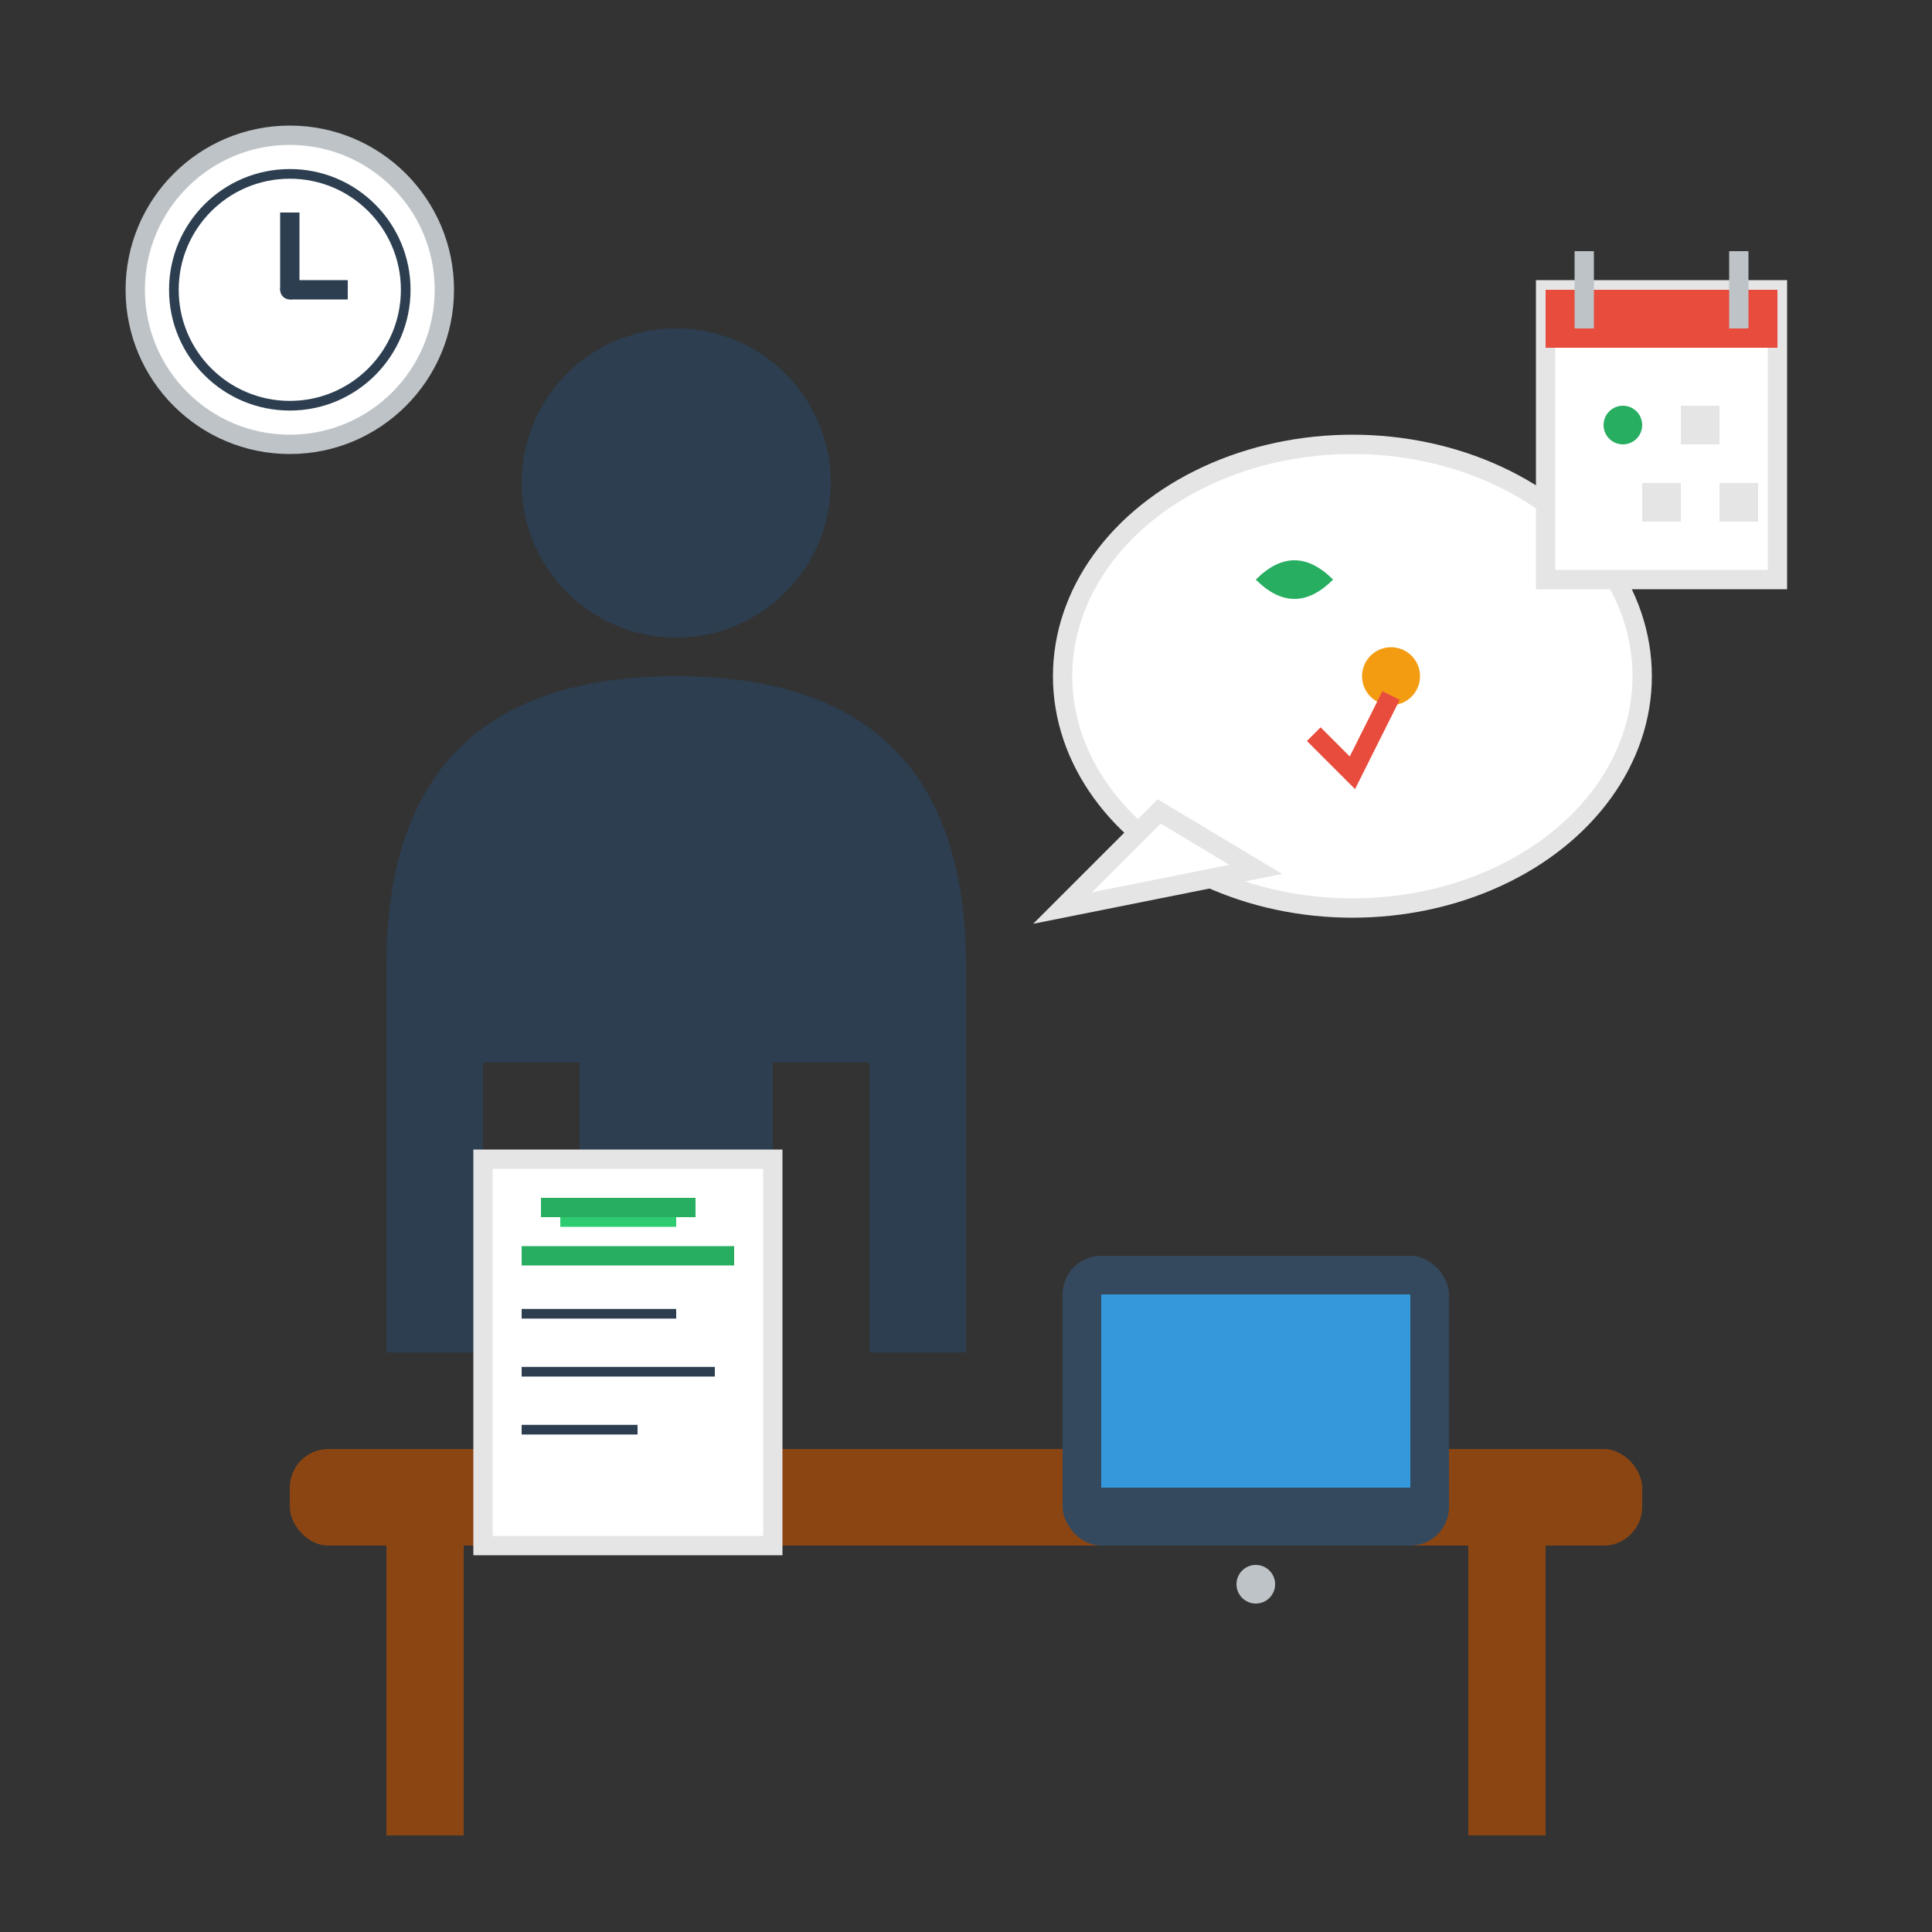 <svg xmlns="http://www.w3.org/2000/svg" viewBox="0 0 100 100" width="100" height="100">
  <rect x="0" y="0" width="100" height="100" fill="#333333" stroke="none"/>
  <defs>
    <linearGradient id="consultationGradient" x1="0%" y1="0%" x2="100%" y2="100%">
      <stop offset="0%" style="stop-color:#27AE60;stop-opacity:1" />
      <stop offset="100%" style="stop-color:#2ECC71;stop-opacity:1" />
    </linearGradient>
  </defs>
  
  <!-- Person silhouette -->
  <circle cx="35" cy="25" r="8" fill="#2C3E50"/>
  <path d="M35 35 C25 35, 20 40, 20 50 L20 70 L25 70 L25 55 L30 55 L30 75 L40 75 L40 55 L45 55 L45 70 L50 70 L50 50 C50 40, 45 35, 35 35 Z" 
        fill="#2C3E50"/>
  
  <!-- Consultation desk/table -->
  <rect x="15" y="75" width="70" height="5" fill="#8B4513" rx="2"/>
  <rect x="20" y="80" width="4" height="15" fill="#8B4513"/>
  <rect x="76" y="80" width="4" height="15" fill="#8B4513"/>
  
  <!-- Computer/tablet on desk -->
  <rect x="55" y="65" width="20" height="15" fill="#34495E" rx="2"/>
  <rect x="57" y="67" width="16" height="10" fill="#3498DB"/>
  <circle cx="65" cy="82" r="1" fill="#BDC3C7"/>
  
  <!-- Document/chart -->
  <rect x="25" y="60" width="15" height="20" fill="white" stroke="#E5E5E5" stroke-width="1"/>
  <line x1="27" y1="65" x2="38" y2="65" stroke="#27AE60" stroke-width="1"/>
  <line x1="27" y1="68" x2="35" y2="68" stroke="#2C3E50" stroke-width="0.5"/>
  <line x1="27" y1="71" x2="37" y2="71" stroke="#2C3E50" stroke-width="0.5"/>
  <line x1="27" y1="74" x2="33" y2="74" stroke="#2C3E50" stroke-width="0.5"/>
  
  <!-- Health/nutrition chart -->
  <rect x="28" y="62" width="8" height="1" fill="#27AE60"/>
  <rect x="29" y="63" width="6" height="0.5" fill="#2ECC71"/>
  
  <!-- Speech bubble with nutrition symbols -->
  <ellipse cx="70" cy="35" rx="15" ry="12" fill="white" stroke="#E5E5E5" stroke-width="1"/>
  <path d="M60 42 L55 47 L65 45 Z" fill="white" stroke="#E5E5E5" stroke-width="1"/>
  
  <!-- Nutrition symbols in speech bubble -->
  <path d="M65 30 Q67 28, 69 30 Q67 32, 65 30 Z" fill="#27AE60"/>
  <circle cx="72" cy="35" r="1.5" fill="#F39C12"/>
  <path d="M68 38 L70 40 L72 36" stroke="#E74C3C" stroke-width="1" fill="none"/>
  
  <!-- Clock showing consultation time -->
  <circle cx="15" cy="15" r="8" fill="white" stroke="#BDC3C7" stroke-width="1"/>
  <circle cx="15" cy="15" r="6" fill="none" stroke="#2C3E50" stroke-width="0.5"/>
  <line x1="15" y1="15" x2="15" y2="11" stroke="#2C3E50" stroke-width="1"/>
  <line x1="15" y1="15" x2="18" y2="15" stroke="#2C3E50" stroke-width="1"/>
  <circle cx="15" cy="15" r="0.5" fill="#2C3E50"/>
  
  <!-- Calendar -->
  <rect x="80" y="15" width="12" height="15" fill="white" stroke="#E5E5E5" stroke-width="1"/>
  <rect x="80" y="15" width="12" height="3" fill="#E74C3C"/>
  <line x1="82" y1="13" x2="82" y2="17" stroke="#BDC3C7" stroke-width="1"/>
  <line x1="90" y1="13" x2="90" y2="17" stroke="#BDC3C7" stroke-width="1"/>
  
  <!-- Calendar dates -->
  <circle cx="84" cy="22" r="1" fill="#27AE60"/>
  <rect x="87" y="21" width="2" height="2" fill="#E5E5E5"/>
  <rect x="85" y="25" width="2" height="2" fill="#E5E5E5"/>
  <rect x="89" y="25" width="2" height="2" fill="#E5E5E5"/>
</svg>
